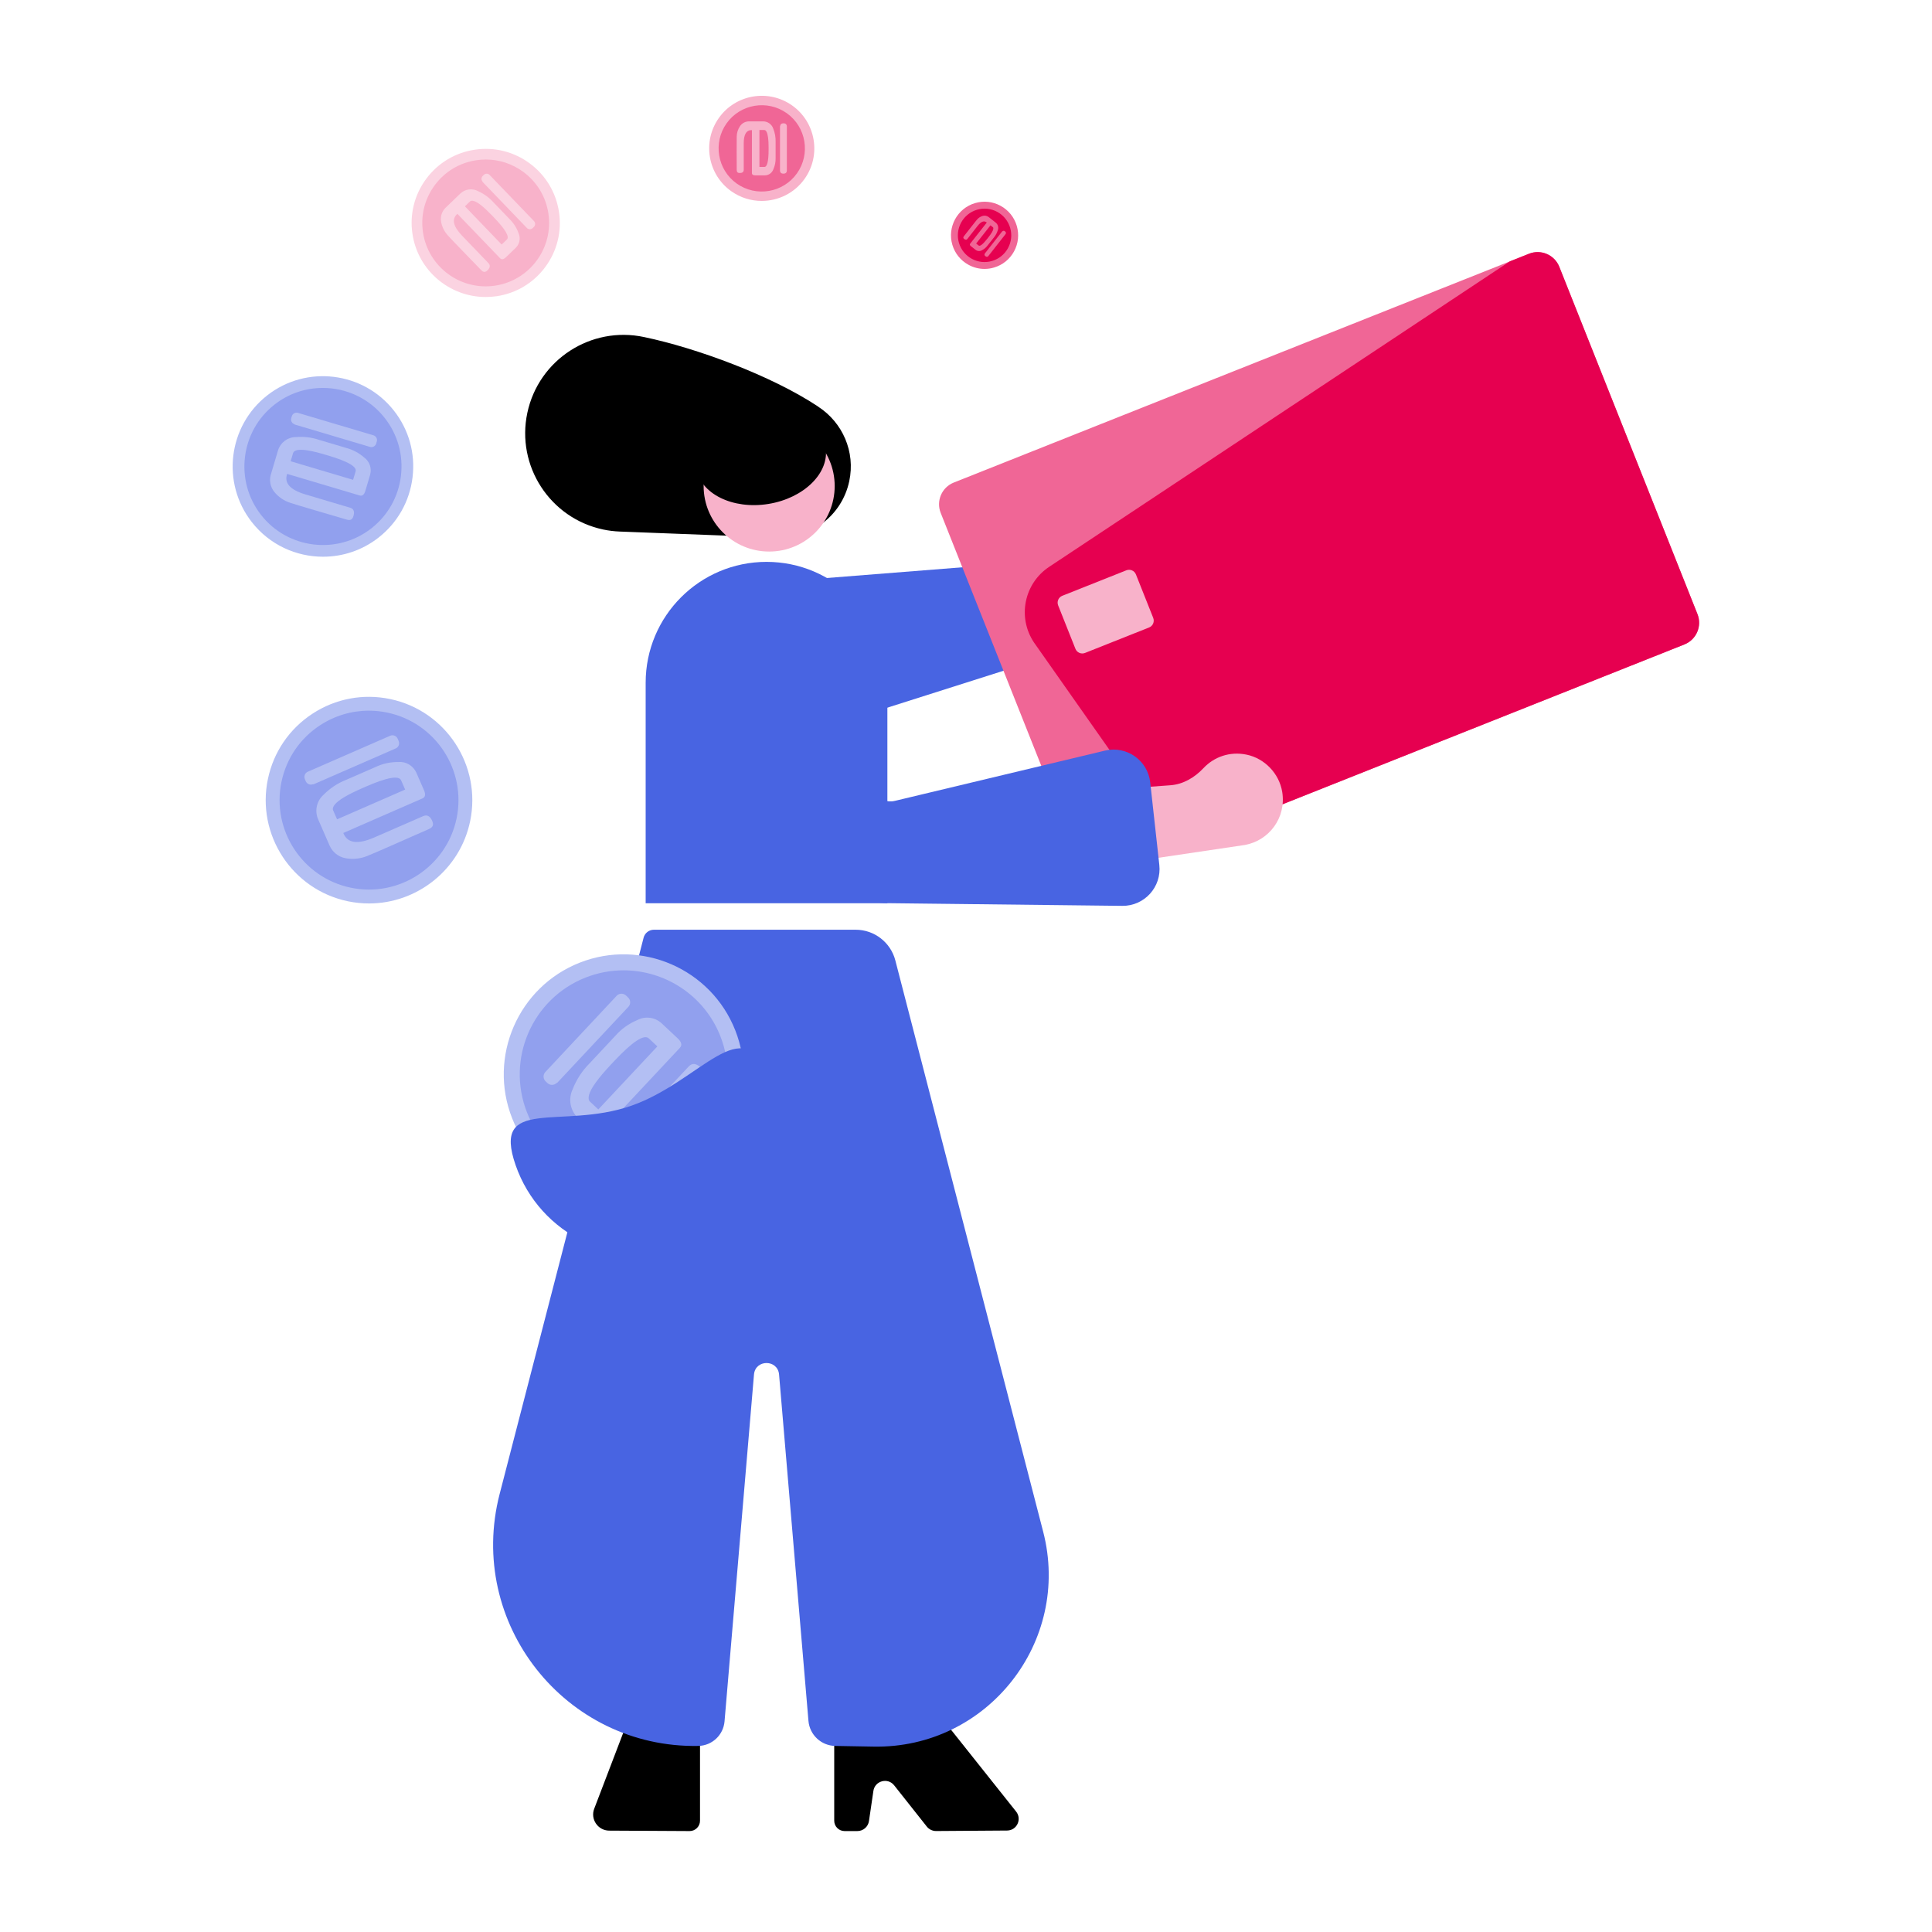 <?xml version="1.0" encoding="utf-8"?>
<!-- Generator: Adobe Illustrator 27.7.0, SVG Export Plug-In . SVG Version: 6.00 Build 0)  -->
<svg version="1.1" id="Ebene_1" xmlns="http://www.w3.org/2000/svg" xmlns:xlink="http://www.w3.org/1999/xlink" x="0px" y="0px"
	 viewBox="0 0 620 620" style="enable-background:new 0 0 620 620;" xml:space="preserve">
<style type="text/css">
	.st0{display:none;fill:#FDEAE5;}
	.st1{display:none;}
	.st2{display:inline;fill:#4864E2;}
	.st3{display:inline;fill:#91A2EE;}
	.st4{display:inline;fill:#C8D1F6;}
	.st5{display:inline;fill-rule:evenodd;clip-rule:evenodd;fill:#E60050;}
	.st6{display:inline;}
	.st7{fill-rule:evenodd;clip-rule:evenodd;fill:#FFFFFF;}
	.st8{fill:#4864E2;}
	.st9{fill:#F8B2CA;}
	.st10{fill:#F06696;}
	.st11{fill:#E60050;}
	.st12{fill:#FBD3E1;}
	.st13{fill:#91A0EE;}
	.st14{fill:#B3BFF3;}
</style>
<rect x="737.91" y="5885.44" class="st0" width="1232.71" height="325.92"/>
<g>
	<g class="st1">
		<path class="st2" d="M1089.59,5150.05l-51.69,9.09c-1.08,0.19-2.1-0.53-2.29-1.61l-5.49-31.21c-0.19-1.08,0.53-2.1,1.61-2.29
			l51.69-9.09c1.08-0.19,2.1,0.53,2.29,1.61l5.49,31.21C1091.39,5148.83,1090.67,5149.86,1089.59,5150.05z"/>
		<path class="st3" d="M1035.62,5138.69l8.38,19.38l45.58-8.02c1.08-0.19,1.8-1.22,1.61-2.29l-5.49-31.21
			c-0.19-1.08-1.22-1.8-2.29-1.61l-1.72,0.3l-43.51,17.44C1035.81,5133.63,1034.67,5136.32,1035.62,5138.69z"/>
		<path class="st4" d="M1045.44,5139.42l-5.76,1.01c-0.34,0.06-0.66-0.17-0.72-0.51l-0.69-3.91c-0.06-0.34,0.17-0.66,0.51-0.72
			l5.76-1.01c0.34-0.06,0.66,0.17,0.72,0.51l0.69,3.91C1046.01,5139.04,1045.78,5139.36,1045.44,5139.42z"/>
	</g>
</g>
<g>
	<g class="st1">
		<path class="st5" d="M1542.16,110.75c5.07,0.56,9.17,4.66,9.73,9.73c0.23,2.07-0.12,4.05-0.9,5.78c-0.87,1.93,0.51,4.12,2.63,4.12
			l26.73,0c1.45,0,2.62,1.17,2.62,2.62l0,77.06c0,2.46-2,4.46-4.46,4.46l-77.07,0c-1.45,0-2.62-1.17-2.62-2.62l0-26.73
			c0-2.11-2.18-3.5-4.11-2.63c-1.38,0.62-2.92,0.97-4.53,0.97c-6.52,0-11.73-5.65-10.99-12.32c0.56-5.07,4.66-9.17,9.73-9.73
			c2.07-0.23,4.05,0.12,5.78,0.9c1.93,0.87,4.12-0.51,4.12-2.63l0-27.04c0-1.27,1.03-2.3,2.3-2.3l27.05,0c2.12,0,3.5-2.19,2.63-4.12
			c-0.62-1.38-0.96-2.91-0.96-4.52C1529.84,115.21,1535.49,110.01,1542.16,110.75z"/>
		<g id="prozent_00000098915224996024652680000002713060876819965067_" class="st6">
			<path id="prozent_x5F_null_x5F_l_00000160183399488134910300000010615084665820604553_" class="st7" d="M1524.19,147.89l0.82,0
				c3.02-0.01,5.92,1.18,8.06,3.3c2.14,2.13,3.35,5.01,3.36,8.03l0.01,3.4c0.01,3.02-1.17,5.91-3.29,8.06s-5.01,3.35-8.03,3.37
				l-0.82,0c-6.29,0.02-11.4-5.05-11.42-11.33l-0.01-3.4C1512.84,153.04,1517.91,147.92,1524.19,147.89L1524.19,147.89z
				 M1524.21,153.4c0.35-0.04,0.7-0.04,1.06,0c1.24,0.16,2.35,0.84,3.06,1.86c1.22,1.74,1.31,4.57,1.31,4.57l0.01,2.23
				c0,0-0.1,2.85-1.04,4.23c0,0-1.03,1.96-3.27,2.24l-1.17,0c0,0-1.77-0.15-2.82-1.63c0,0-1.56-1.68-1.66-4.8l-0.01-2.23
				c0,0,0.08-2.91,1.5-4.82C1521.9,154.09,1523.01,153.48,1524.21,153.4L1524.21,153.4z"/>
			<path id="prozent_x5F_null_00000178165991813962999190000007833724944439437724_" class="st7" d="M1556.75,170.17l0.82,0
				c6.29-0.02,11.4,5.05,11.42,11.33l0.01,3.4c0.02,3.02-1.17,5.91-3.29,8.06c-2.12,2.14-5.01,3.35-8.03,3.37l-0.82,0
				c-3.02,0.01-5.92-1.18-8.06-3.3c-2.14-2.13-3.35-5.01-3.36-8.03l-0.01-3.4c-0.01-3.02,1.17-5.91,3.29-8.06
				C1550.85,171.39,1553.74,170.18,1556.75,170.17z M1556.78,175.68c0.35-0.04,0.7-0.04,1.05,0c1.24,0.16,2.35,0.83,3.06,1.86
				c1.22,1.74,1.31,4.57,1.31,4.57l0.01,2.23c0,0-0.1,2.85-1.04,4.23c0,0-1.03,1.96-3.27,2.24l-1.17,0c0,0-1.77-0.15-2.82-1.63
				c0,0-1.56-1.68-1.66-4.8l-0.01-2.23c0,0,0.08-2.91,1.5-4.82C1554.46,176.37,1555.57,175.76,1556.78,175.68L1556.78,175.68z"/>
			<path id="prozent_x5F_strich_00000127753992242731235400000011908492738764671676_" class="st7" d="M1557.12,148.45
				c0.74,0.5,1.25,1.28,1.41,2.16c0.17,0.88-0.02,1.79-0.53,2.53l-28.47,41.76c-1.06,1.51-3.14,1.89-4.67,0.85s-1.93-3.12-0.91-4.66
				l28.47-41.76C1553.48,147.79,1555.58,147.4,1557.12,148.45z"/>
		</g>
	</g>
</g>
<g class="st1">
	<path class="st5" d="M1773.12,110.75c5.07,0.56,9.17,4.66,9.73,9.73c0.23,2.07-0.12,4.05-0.9,5.78c-0.87,1.93,0.51,4.12,2.63,4.12
		l26.73,0c1.45,0,2.62,1.17,2.62,2.62l0,77.06c0,2.46-2,4.46-4.46,4.46l-77.07,0c-1.45,0-2.62-1.17-2.62-2.62l0-26.73
		c0-2.11-2.18-3.5-4.11-2.63c-1.38,0.62-2.92,0.97-4.53,0.97c-6.52,0-11.73-5.65-10.99-12.32c0.56-5.07,4.66-9.17,9.73-9.73
		c2.07-0.23,4.05,0.12,5.78,0.9c1.93,0.87,4.12-0.51,4.12-2.63l0-27.04c0-1.27,1.03-2.3,2.3-2.3l27.05,0c2.12,0,3.5-2.19,2.63-4.12
		c-0.62-1.38-0.96-2.91-0.96-4.52C1760.8,115.21,1766.45,110.01,1773.12,110.75z"/>
	<g id="prozent_00000002369922294349013660000016631715837721511088_" class="st6">
		<path id="prozent_x5F_null_x5F_l_00000183246724823624932070000009657621057038718879_" class="st7" d="M1755.15,147.89l0.82,0
			c3.02-0.01,5.92,1.18,8.06,3.3c2.14,2.13,3.35,5.01,3.36,8.03l0.01,3.4c0.01,3.02-1.17,5.91-3.29,8.06
			c-2.12,2.14-5.01,3.35-8.03,3.37l-0.82,0c-6.29,0.02-11.4-5.05-11.42-11.33l-0.01-3.4
			C1743.8,153.04,1748.87,147.92,1755.15,147.89L1755.15,147.89z M1755.17,153.4c0.35-0.04,0.7-0.04,1.06,0
			c1.24,0.16,2.35,0.84,3.06,1.86c1.22,1.74,1.31,4.57,1.31,4.57l0.01,2.23c0,0-0.1,2.85-1.04,4.23c0,0-1.03,1.96-3.27,2.24l-1.17,0
			c0,0-1.77-0.15-2.82-1.63c0,0-1.56-1.68-1.66-4.8l-0.01-2.23c0,0,0.08-2.91,1.5-4.82C1752.86,154.09,1753.97,153.48,1755.17,153.4
			L1755.17,153.4z"/>
		<path id="prozent_x5F_null_00000059299617780795320330000002926954483519629698_" class="st7" d="M1787.71,170.17l0.82,0
			c6.29-0.02,11.4,5.05,11.42,11.33l0.01,3.4c0.02,3.02-1.17,5.91-3.29,8.06c-2.12,2.14-5.01,3.35-8.03,3.37l-0.82,0
			c-3.02,0.01-5.92-1.18-8.06-3.3c-2.14-2.13-3.35-5.01-3.36-8.03l-0.01-3.4c-0.01-3.02,1.17-5.91,3.29-8.06
			C1781.81,171.39,1784.7,170.18,1787.71,170.17z M1787.74,175.68c0.35-0.04,0.7-0.04,1.06,0c1.24,0.16,2.35,0.83,3.06,1.86
			c1.22,1.74,1.31,4.57,1.31,4.57l0.01,2.23c0,0-0.1,2.85-1.04,4.23c0,0-1.03,1.96-3.27,2.24l-1.17,0c0,0-1.77-0.15-2.82-1.63
			c0,0-1.56-1.68-1.66-4.8l-0.01-2.23c0,0,0.08-2.91,1.5-4.82C1785.42,176.37,1786.53,175.76,1787.74,175.68L1787.74,175.68z"/>
		<path id="prozent_x5F_strich_00000037677555247357760930000016102882734611579563_" class="st7" d="M1788.08,148.45
			c0.74,0.5,1.25,1.28,1.41,2.16c0.17,0.88-0.02,1.79-0.53,2.53l-28.47,41.76c-1.06,1.51-3.14,1.89-4.67,0.85
			c-1.53-1.04-1.93-3.12-0.91-4.66l28.47-41.76C1784.44,147.79,1786.54,147.4,1788.08,148.45z"/>
	</g>
</g>
<g id="JOKER_00000152951814997343887130000010150721179928659332_">
	<path d="M326.08,581.35l-25.47-32.02c-0.71-0.89-1.78-1.41-2.91-1.42l-26.67-0.21c-1.83,0-3.32,1.49-3.32,3.32v33.27
		c0,1.83,1.49,3.32,3.32,3.32h4.11c1.87,0,3.45-1.37,3.72-3.21l1.42-9.67c0.48-3.26,4.63-4.37,6.67-1.79l10.47,13.23
		c0.72,0.91,1.82,1.43,2.98,1.43l22.77-0.16C326.3,587.43,328.04,583.81,326.08,581.35z"/>
	<path d="M221.31,547.71c-0.8,0-0.01-0.01-14.68,0.2c-2.13,0.02-4.02,1.34-4.78,3.33l-11.16,29.2c-1.29,3.37,1.18,6.99,4.79,7.03
		l25.84,0.14c1.83,0,3.32-1.49,3.32-3.32v-33.27C224.63,549.19,223.14,547.71,221.31,547.71z"/>
	<path class="st8" d="M328.61,178.38l56.15-52.05c5.26-4.87,13.57-4.15,17.9,1.56l15.92,20.96c4.39,5.79,2.69,14.12-3.63,17.71
		l-66.08,37.6c-6.8,3.87-13.99,7.01-21.44,9.38l-62.28,19.79l-28.79-45.55l86.36-6.83C324.92,180.79,326.99,179.88,328.61,178.38"/>
	<path d="M262.66,130.57c-0.07-0.05-0.13-0.11-0.2-0.16c-14.99-9.92-38.96-18.73-55.74-22.24c-0.01,0-0.03-0.01-0.04-0.01
		c-17.05-3.63-33.82,7.26-37.45,24.31s7.26,33.82,24.31,37.45c1.79,0.38,3.57,0.59,5.33,0.66c0,0,0,0,0,0l50.69,1.95
		c0,0,0.01-0.02,0.01-0.02c10.81,0.3,20.63-7.11,22.96-18.07C274.57,144.94,270.34,135.58,262.66,130.57z"/>
	<path class="st8" d="M245.99,180.31L245.99,180.31c-21.42,0-38.79,17.37-38.79,38.79v70.76h77.57v-70.76
		C284.78,197.67,267.42,180.31,245.99,180.31"/>
	<path class="st9" d="M267.86,155.97c0,11.61-9.41,21.03-21.03,21.03c-11.61,0-21.03-9.41-21.03-21.03s9.41-21.03,21.03-21.03
		C258.44,134.95,267.86,144.36,267.86,155.97"/>
	<path d="M264.94,143.55c1.33,8.17-6.89,16.31-18.35,18.17c-11.46,1.86-21.83-3.26-23.16-11.43c-1.33-8.17,6.89-16.31,18.35-18.17
		C253.24,130.26,263.61,135.38,264.94,143.55"/>
	<path class="st8" d="M334.76,491.52l-47.43-183.29c-1.5-5.81-6.75-9.87-12.75-9.87h-64.74c-1.55,0-2.91,1.05-3.3,2.55l-46.2,178.52
		c-10.71,41.4,20.99,81.62,63.75,80.86c4.41-0.08,8.04-3.48,8.42-7.87l9.45-111.31c0.42-4.93,7.63-4.93,8.05,0l9.43,111.14
		c0.38,4.49,4.09,7.96,8.6,8.04l12.31,0.22C316.85,561.16,343.91,526.84,334.76,491.52"/>
	<g>
		<g>
			<path class="st10" d="M540.54,206.81l-184.59,73.43c-3.85,1.53-8.21-0.35-9.74-4.19l-44.33-111.45
				c-1.53-3.85,0.35-8.21,4.19-9.74l184.59-73.42c3.85-1.53,8.21,0.35,9.74,4.19l44.33,111.45
				C546.27,200.92,544.39,205.28,540.54,206.81"/>
		</g>
		<g>
			<path class="st11" d="M331.81,206.17l45.96,65.38l162.77-64.74c3.85-1.53,5.73-5.89,4.2-9.74L500.4,85.62
				c-1.53-3.85-5.89-5.73-9.74-4.19l-6.14,2.44l-147.86,98.05C328.62,187.28,326.45,198.14,331.81,206.17"/>
		</g>
		<g>
			<path class="st9" d="M368.76,201.36l-20.57,8.18c-1.21,0.48-2.59-0.11-3.07-1.32l-5.55-13.95c-0.48-1.21,0.11-2.59,1.32-3.07
				l20.57-8.18c1.21-0.48,2.59,0.11,3.07,1.32l5.55,13.95C370.56,199.51,369.97,200.88,368.76,201.36"/>
		</g>
	</g>
	<path class="st9" d="M411.48,254.15c-0.95-5.88-5.62-10.78-11.45-11.98c-5.45-1.12-10.49,0.78-13.81,4.32
		c-2.85,3.03-6.49,5.2-10.64,5.51l-84.3,6.15l3.04,28.62l105.31-15.63l-0.01-0.01C407.24,269.7,412.82,262.46,411.48,254.15"/>
	<path class="st8" d="M212.92,238.76l31.86-35.39l35.58,51.03c1.53,2.19,4.25,3.23,6.85,2.6l67.4-16.12
		c6.92-1.66,13.73,3.13,14.51,10.21l2.92,26.49c0.78,7.06-4.79,13.2-11.89,13.12l-75.36-0.86c-5.48-0.06-10.77-1.96-15.04-5.4
		L212.92,238.76z"/>
	<g>
		<g>
			<g>
				<path class="st11" d="M306.68,78.26c-1.51-5.12,1.41-10.5,6.54-12.01c5.12-1.51,10.5,1.41,12.02,6.54
					c1.51,5.12-1.41,10.5-6.54,12.01C313.57,86.31,308.19,83.38,306.68,78.26z"/>
				<path class="st10" d="M315.94,86.3c-1.78,0-3.53-0.44-5.13-1.32c-2.53-1.38-4.37-3.65-5.19-6.41l0,0
					c-1.68-5.7,1.58-11.71,7.28-13.39c2.76-0.82,5.68-0.51,8.2,0.87c2.53,1.38,4.37,3.65,5.19,6.42c0.81,2.76,0.51,5.67-0.87,8.2
					c-1.38,2.53-3.66,4.37-6.42,5.18C317.99,86.16,316.96,86.3,315.94,86.3z M307.74,77.95c0.65,2.19,2.11,4,4.12,5.1
					c2.01,1.09,4.32,1.34,6.52,0.69c2.19-0.65,4-2.11,5.1-4.12c1.09-2.01,1.34-4.32,0.69-6.52c-0.65-2.19-2.11-4-4.12-5.1
					c-2.01-1.09-4.32-1.34-6.52-0.69C309,68.65,306.4,73.42,307.74,77.95z"/>
			</g>
			<g>
				<g>
					<path class="st10" d="M321.6,74.27l-5.55,7.07c-0.19,0.25-0.15,0.6,0.1,0.8l0.2,0.15c0.25,0.19,0.6,0.15,0.8-0.1l5.55-7.07
						c0.19-0.25,0.15-0.6-0.1-0.8l-0.17-0.14c-0.25-0.19-0.6-0.15-0.8,0.1"/>
				</g>
				<g>
					<path class="st10" d="M313.09,80.19l-1.49-1.17c-0.37-0.29-0.46-0.56-0.27-0.81l5.34-6.79c-0.83-0.72-1.81-0.37-2.94,1.07
						l-3.29,4.19c-0.26,0.33-0.61,0.34-1.03,0.01c-0.34-0.27-0.35-0.54-0.09-0.87c0.7-0.89,3.89-5,4.14-5.27
						c0.48-0.59,1.12-1.02,1.84-1.25c0.68-0.21,1.42-0.08,1.98,0.36l2.27,1.79c0.72,0.58,0.99,1.56,0.66,2.42
						c-0.26,0.87-0.69,1.67-1.27,2.36l-2,2.54c-0.46,0.63-1.06,1.14-1.76,1.5C314.54,80.69,313.7,80.65,313.09,80.19z M313.25,78.15
						L313.25,78.15l0.8,0.63c0.44,0.36,1.38-0.38,2.83-2.23l0.25-0.32c1-1.27,1.53-2.17,1.63-2.74l0,0
						c0.05-0.26,0.01-0.46-0.13-0.57l-0.77-0.61l-4.61,5.86L313.25,78.15z"/>
				</g>
			</g>
		</g>
		<g>
			<g>
				<path class="st10" d="M235.56,60.14c-6.92-4.92-8.54-14.51-3.63-21.43s14.51-8.54,21.43-3.63c6.92,4.92,8.54,14.51,3.63,21.43
					S242.48,65.05,235.56,60.14z"/>
				<path class="st9" d="M244.43,64.48c-3.38,0-6.79-1.01-9.75-3.11v0c-7.59-5.39-9.37-15.95-3.98-23.53
					c5.39-7.59,15.95-9.37,23.53-3.98c7.59,5.39,9.37,15.95,3.98,23.53C254.93,62.01,249.72,64.48,244.43,64.48z M236.43,58.91
					c6.23,4.42,14.89,2.96,19.32-3.27c4.42-6.23,2.96-14.89-3.27-19.32c-6.23-4.42-14.89-2.96-19.32,3.27
					C228.74,45.82,230.21,54.48,236.43,58.91L236.43,58.91z"/>
			</g>
			<g>
				<g>
					<path class="st9" d="M250.31,40.48l0,14.33c0,0.5,0.4,0.9,0.9,0.9h0.4c0.5,0,0.9-0.4,0.9-0.9V40.48c0-0.5-0.4-0.9-0.9-0.9
						h-0.35c-0.5,0-0.9,0.4-0.9,0.9"/>
				</g>
				<g>
					<path class="st9" d="M245.46,56.28l-3.03,0c-0.76,0-1.13-0.24-1.13-0.75V41.76c-1.74-0.08-2.63,1.32-2.63,4.24v8.5
						c0,0.68-0.42,1.02-1.28,1.02c-0.7,0-0.97-0.33-0.97-1c0-1.81-0.05-10.1,0-10.69c0.02-1.21,0.39-2.38,1.08-3.38
						c0.64-0.93,1.7-1.49,2.84-1.5l4.61,0c1.48,0.02,2.77,0.98,3.22,2.39c0.53,1.34,0.78,2.77,0.73,4.21v5.15
						c0.04,1.24-0.21,2.48-0.72,3.62C247.77,55.48,246.69,56.26,245.46,56.28z M243.66,53.57L243.66,53.57l1.63,0
						c0.9,0.03,1.36-1.84,1.36-5.58v-0.64c0-2.57-0.22-4.23-0.65-5.04l0,0c-0.2-0.37-0.44-0.59-0.73-0.59l-1.56,0l0,11.89
						L243.66,53.57z"/>
				</g>
			</g>
		</g>
		<g>
			<g>
				<path class="st9" d="M159.12,93.36c-12.05,1.8-23.27-6.51-25.07-18.56c-1.8-12.05,6.51-23.27,18.56-25.07
					c12.05-1.8,23.27,6.51,25.07,18.56C179.48,80.34,171.17,91.56,159.12,93.36"/>
			</g>
			<g>
				<path class="st12" d="M155.85,95.31c-11.57,0-21.74-8.48-23.49-20.26c-0.94-6.28,0.63-12.55,4.41-17.65
					c3.78-5.1,9.32-8.43,15.6-9.36c6.28-0.94,12.55,0.63,17.65,4.41c5.1,3.78,8.43,9.32,9.37,15.6c0.94,6.28-0.63,12.55-4.41,17.65
					c-3.78,5.1-9.32,8.43-15.6,9.36C158.19,95.23,157.01,95.31,155.85,95.31z M155.91,51.19c-1.01,0-2.03,0.07-3.05,0.23
					c-5.38,0.8-10.12,3.65-13.35,8.02c-3.23,4.37-4.57,9.73-3.77,15.11c1.65,11.1,12.03,18.78,23.13,17.12
					c11.1-1.65,18.78-12.03,17.12-23.13c-0.8-5.38-3.65-10.12-8.02-13.35C164.43,52.57,160.24,51.19,155.91,51.19z"/>
			</g>
			<g>
				<g>
					<path class="st12" d="M154.83,58.34l14.26,14.83c0.5,0.52,1.32,0.53,1.84,0.04l0.41-0.4c0.52-0.5,0.53-1.32,0.04-1.84
						l-14.26-14.83c-0.5-0.52-1.32-0.53-1.84-0.04l-0.36,0.35c-0.52,0.5-0.53,1.32-0.04,1.84"/>
				</g>
				<g>
					<path class="st12" d="M165.53,79.51l-3.13,3.01c-0.79,0.76-1.41,0.87-1.92,0.35l-13.7-14.25c-1.89,1.65-1.41,3.98,1.5,7.01
						l8.46,8.8c0.67,0.7,0.58,1.48-0.31,2.34c-0.72,0.69-1.33,0.62-2-0.08c-1.8-1.87-10.11-10.4-10.64-11.06
						c-1.18-1.27-1.97-2.86-2.25-4.57c-0.26-1.61,0.28-3.24,1.44-4.38l4.77-4.59c1.54-1.45,3.85-1.75,5.71-0.73
						c1.88,0.85,3.57,2.09,4.95,3.63l5.13,5.33c1.28,1.25,2.25,2.78,2.85,4.46C167.12,76.38,166.78,78.27,165.53,79.51z
						 M160.96,78.5L160.96,78.5l1.68-1.62c0.96-0.87-0.43-3.26-4.15-7.12l-0.64-0.66c-2.56-2.66-4.44-4.16-5.69-4.57l0,0
						c-0.57-0.19-1.04-0.17-1.34,0.12l-1.62,1.56l11.83,12.31L160.96,78.5z"/>
				</g>
			</g>
		</g>
		<g>
			<g>
				<path class="st13" d="M120.33,171.04c-11.78,9.22-28.82,7.15-38.04-4.64c-9.22-11.79-7.15-28.82,4.64-38.04
					c11.79-9.22,28.81-7.14,38.04,4.64C134.19,144.78,132.11,161.81,120.33,171.04z"/>
				<path class="st14" d="M103.66,178.66c-8.61,0-17.14-3.81-22.85-11.11c-9.85-12.58-7.62-30.83,4.96-40.68
					c12.58-9.85,30.83-7.62,40.68,4.96c4.77,6.09,6.88,13.68,5.94,21.37c-0.94,7.68-4.81,14.54-10.9,19.31l0,0
					C116.2,176.66,109.91,178.66,103.66,178.66z M103.6,124.49c-5.44,0-10.91,1.74-15.51,5.35c-10.95,8.57-12.88,24.45-4.32,35.4
					c8.57,10.95,24.45,12.88,35.4,4.32l0,0c5.3-4.15,8.67-10.12,9.49-16.8c0.82-6.69-1.02-13.29-5.17-18.59
					C118.52,127.81,111.1,124.49,103.6,124.49z"/>
			</g>
			<g>
				<g>
					<path class="st14" d="M94.52,136.22l24.22,7.2c0.84,0.25,1.73-0.23,1.98-1.07l0.2-0.67c0.25-0.84-0.23-1.73-1.07-1.98
						l-24.22-7.2c-0.84-0.25-1.73,0.23-1.98,1.07l-0.18,0.6c-0.25,0.84,0.23,1.73,1.07,1.98"/>
				</g>
				<g>
					<path class="st14" d="M118.78,152.35l-1.52,5.12c-0.38,1.28-0.98,1.79-1.84,1.53l-23.27-6.92c-1.01,2.91,0.91,5.11,5.84,6.58
						l14.36,4.27c1.15,0.34,1.51,1.23,1.08,2.68c-0.35,1.18-1.05,1.47-2.18,1.13c-3.06-0.91-17.1-4.98-18.06-5.37
						c-2.03-0.64-3.83-1.86-5.17-3.52c-1.26-1.56-1.67-3.63-1.11-5.55l2.32-7.79c0.77-2.49,3.05-4.2,5.65-4.24
						c2.53-0.23,5.08,0.07,7.49,0.88l8.71,2.59c2.12,0.56,4.09,1.6,5.75,3.04C118.59,148.04,119.37,150.27,118.78,152.35z
						 M113.29,154.05L113.29,154.05l0.82-2.75c0.5-1.51-2.44-3.22-8.75-5.1l-1.09-0.32c-4.34-1.29-7.26-1.76-8.85-1.44l0,0
						c-0.73,0.15-1.22,0.45-1.36,0.94l-0.79,2.64l20.1,5.98L113.29,154.05z"/>
				</g>
			</g>
		</g>
		<g>
			<g>
				<path class="st13" d="M148.7,263.1c-3.49,16.72-19.88,27.44-36.6,23.95s-27.44-19.88-23.95-36.6
					c3.49-16.72,19.88-27.44,36.6-23.95C141.47,230,152.19,246.38,148.7,263.1z"/>
				<path class="st14" d="M118.43,289.93c-2.24,0-4.51-0.23-6.79-0.7c-17.89-3.74-29.41-21.34-25.67-39.23
					c1.81-8.67,6.89-16.11,14.3-20.96c7.41-4.85,16.26-6.52,24.93-4.71c17.89,3.74,29.41,21.34,25.67,39.23l0,0
					C147.61,279.17,133.79,289.93,118.43,289.93z M118.37,228.06c-5.52,0-10.93,1.6-15.66,4.69c-6.42,4.2-10.81,10.64-12.38,18.15
					c-3.24,15.49,6.73,30.73,22.22,33.97c15.49,3.24,30.73-6.73,33.97-22.22c3.24-15.49-6.73-30.73-22.23-33.97
					C122.32,228.26,120.34,228.06,118.37,228.06z"/>
			</g>
			<g>
				<g>
					<path class="st14" d="M100.56,251.72l26.43-11.54c0.92-0.4,1.34-1.47,0.94-2.4l-0.32-0.73c-0.4-0.92-1.47-1.34-2.4-0.94
						l-26.43,11.54c-0.92,0.4-1.34,1.47-0.94,2.4l0.28,0.65c0.4,0.92,1.47,1.34,2.4,0.94"/>
				</g>
				<g>
					<path class="st14" d="M133.6,247.94l2.44,5.59c0.61,1.4,0.46,2.28-0.47,2.69l-25.4,11.09c1.26,3.28,4.55,3.79,9.94,1.44
						l15.68-6.84c1.25-0.55,2.23-0.04,2.92,1.55c0.56,1.28,0.16,2.05-1.07,2.59c-3.34,1.46-18.58,8.23-19.71,8.61
						c-2.24,0.94-4.71,1.19-7.1,0.74c-2.24-0.44-4.13-1.94-5.05-4.03l-3.71-8.5c-1.16-2.74-0.43-5.9,1.81-7.86
						c2.04-2.06,4.48-3.68,7.18-4.74l9.51-4.15c2.26-1.07,4.75-1.61,7.25-1.58C130.26,244.32,132.57,245.69,133.6,247.94z
						 M130.05,253.46L130.05,253.46l-1.31-3c-0.68-1.69-4.49-1.02-11.38,1.99l-1.18,0.52c-4.74,2.07-7.63,3.81-8.78,5.26l0,0
						c-0.52,0.67-0.73,1.29-0.49,1.82l1.26,2.88l21.93-9.58L130.05,253.46z"/>
				</g>
			</g>
		</g>
		<g>
			<g>
				<path class="st13" d="M233.55,331.54c7.29,18.45-1.76,39.31-20.21,46.6c-18.45,7.29-39.31-1.76-46.6-20.21
					c-7.29-18.45,1.76-39.31,20.21-46.6C205.4,304.05,226.26,313.1,233.55,331.54z"/>
				<path class="st14" d="M200.13,383.24c-5.2,0-10.39-1.07-15.3-3.2c-9.43-4.09-16.7-11.61-20.48-21.17
					c-7.79-19.73,1.92-42.13,21.66-49.93c19.74-7.79,42.13,1.92,49.93,21.66l0,0c7.8,19.73-1.92,42.13-21.65,49.93
					C209.7,382.34,204.91,383.24,200.13,383.24z M200.1,311.39c-4.07,0-8.2,0.75-12.21,2.33c-17.11,6.76-25.52,26.17-18.77,43.27
					c3.27,8.29,9.58,14.8,17.75,18.35c8.17,3.55,17.24,3.69,25.52,0.42c17.11-6.76,25.52-26.17,18.77-43.27
					C225.99,319.39,213.4,311.39,200.1,311.39z"/>
			</g>
			<g>
				<g>
					<path class="st14" d="M178.76,347.55l22.9-24.46c0.8-0.85,0.75-2.19-0.1-2.99l-0.68-0.64c-0.85-0.8-2.19-0.75-2.99,0.1
						L175,344.03c-0.8,0.85-0.75,2.19,0.1,2.99l0.6,0.56c0.85,0.8,2.19,0.75,2.99-0.1"/>
				</g>
				<g>
					<path class="st14" d="M212.27,328.34l5.17,4.84c1.3,1.21,1.54,2.22,0.73,3.09l-22,23.5c2.85,2.93,6.6,1.95,11.27-3.03
						l13.58-14.5c1.08-1.16,2.36-1.06,3.82,0.31c1.19,1.11,1.12,2.12,0.05,3.26c-2.89,3.09-16.04,17.32-17.08,18.24
						c-1.96,2.03-4.48,3.44-7.24,4.05c-2.59,0.57-5.3-0.17-7.24-1.97l-7.87-7.37c-2.49-2.39-3.17-6.1-1.68-9.22
						c1.23-3.14,3.09-5.98,5.48-8.36l8.23-8.8c1.92-2.19,4.32-3.9,7.01-5.02C207.04,326.02,210.15,326.41,212.27,328.34z
						 M211.02,335.86L211.02,335.86l-2.78-2.6c-1.5-1.49-5.26,0.98-11.23,7.35l-1.03,1.1c-4.1,4.38-6.39,7.57-6.95,9.65l0,0
						c-0.25,0.95-0.18,1.71,0.31,2.17l2.67,2.5l19-20.29L211.02,335.86z"/>
				</g>
			</g>
		</g>
	</g>
	<path class="st8" d="M246.44,345.78c7.77,22.36-4.06,46.78-26.42,54.55c-22.36,7.77-46.78-4.06-54.55-26.41
		c-7.77-22.36,14.69-11.28,37.05-19.05C224.88,347.11,238.67,323.43,246.44,345.78"/>
</g>
</svg>
